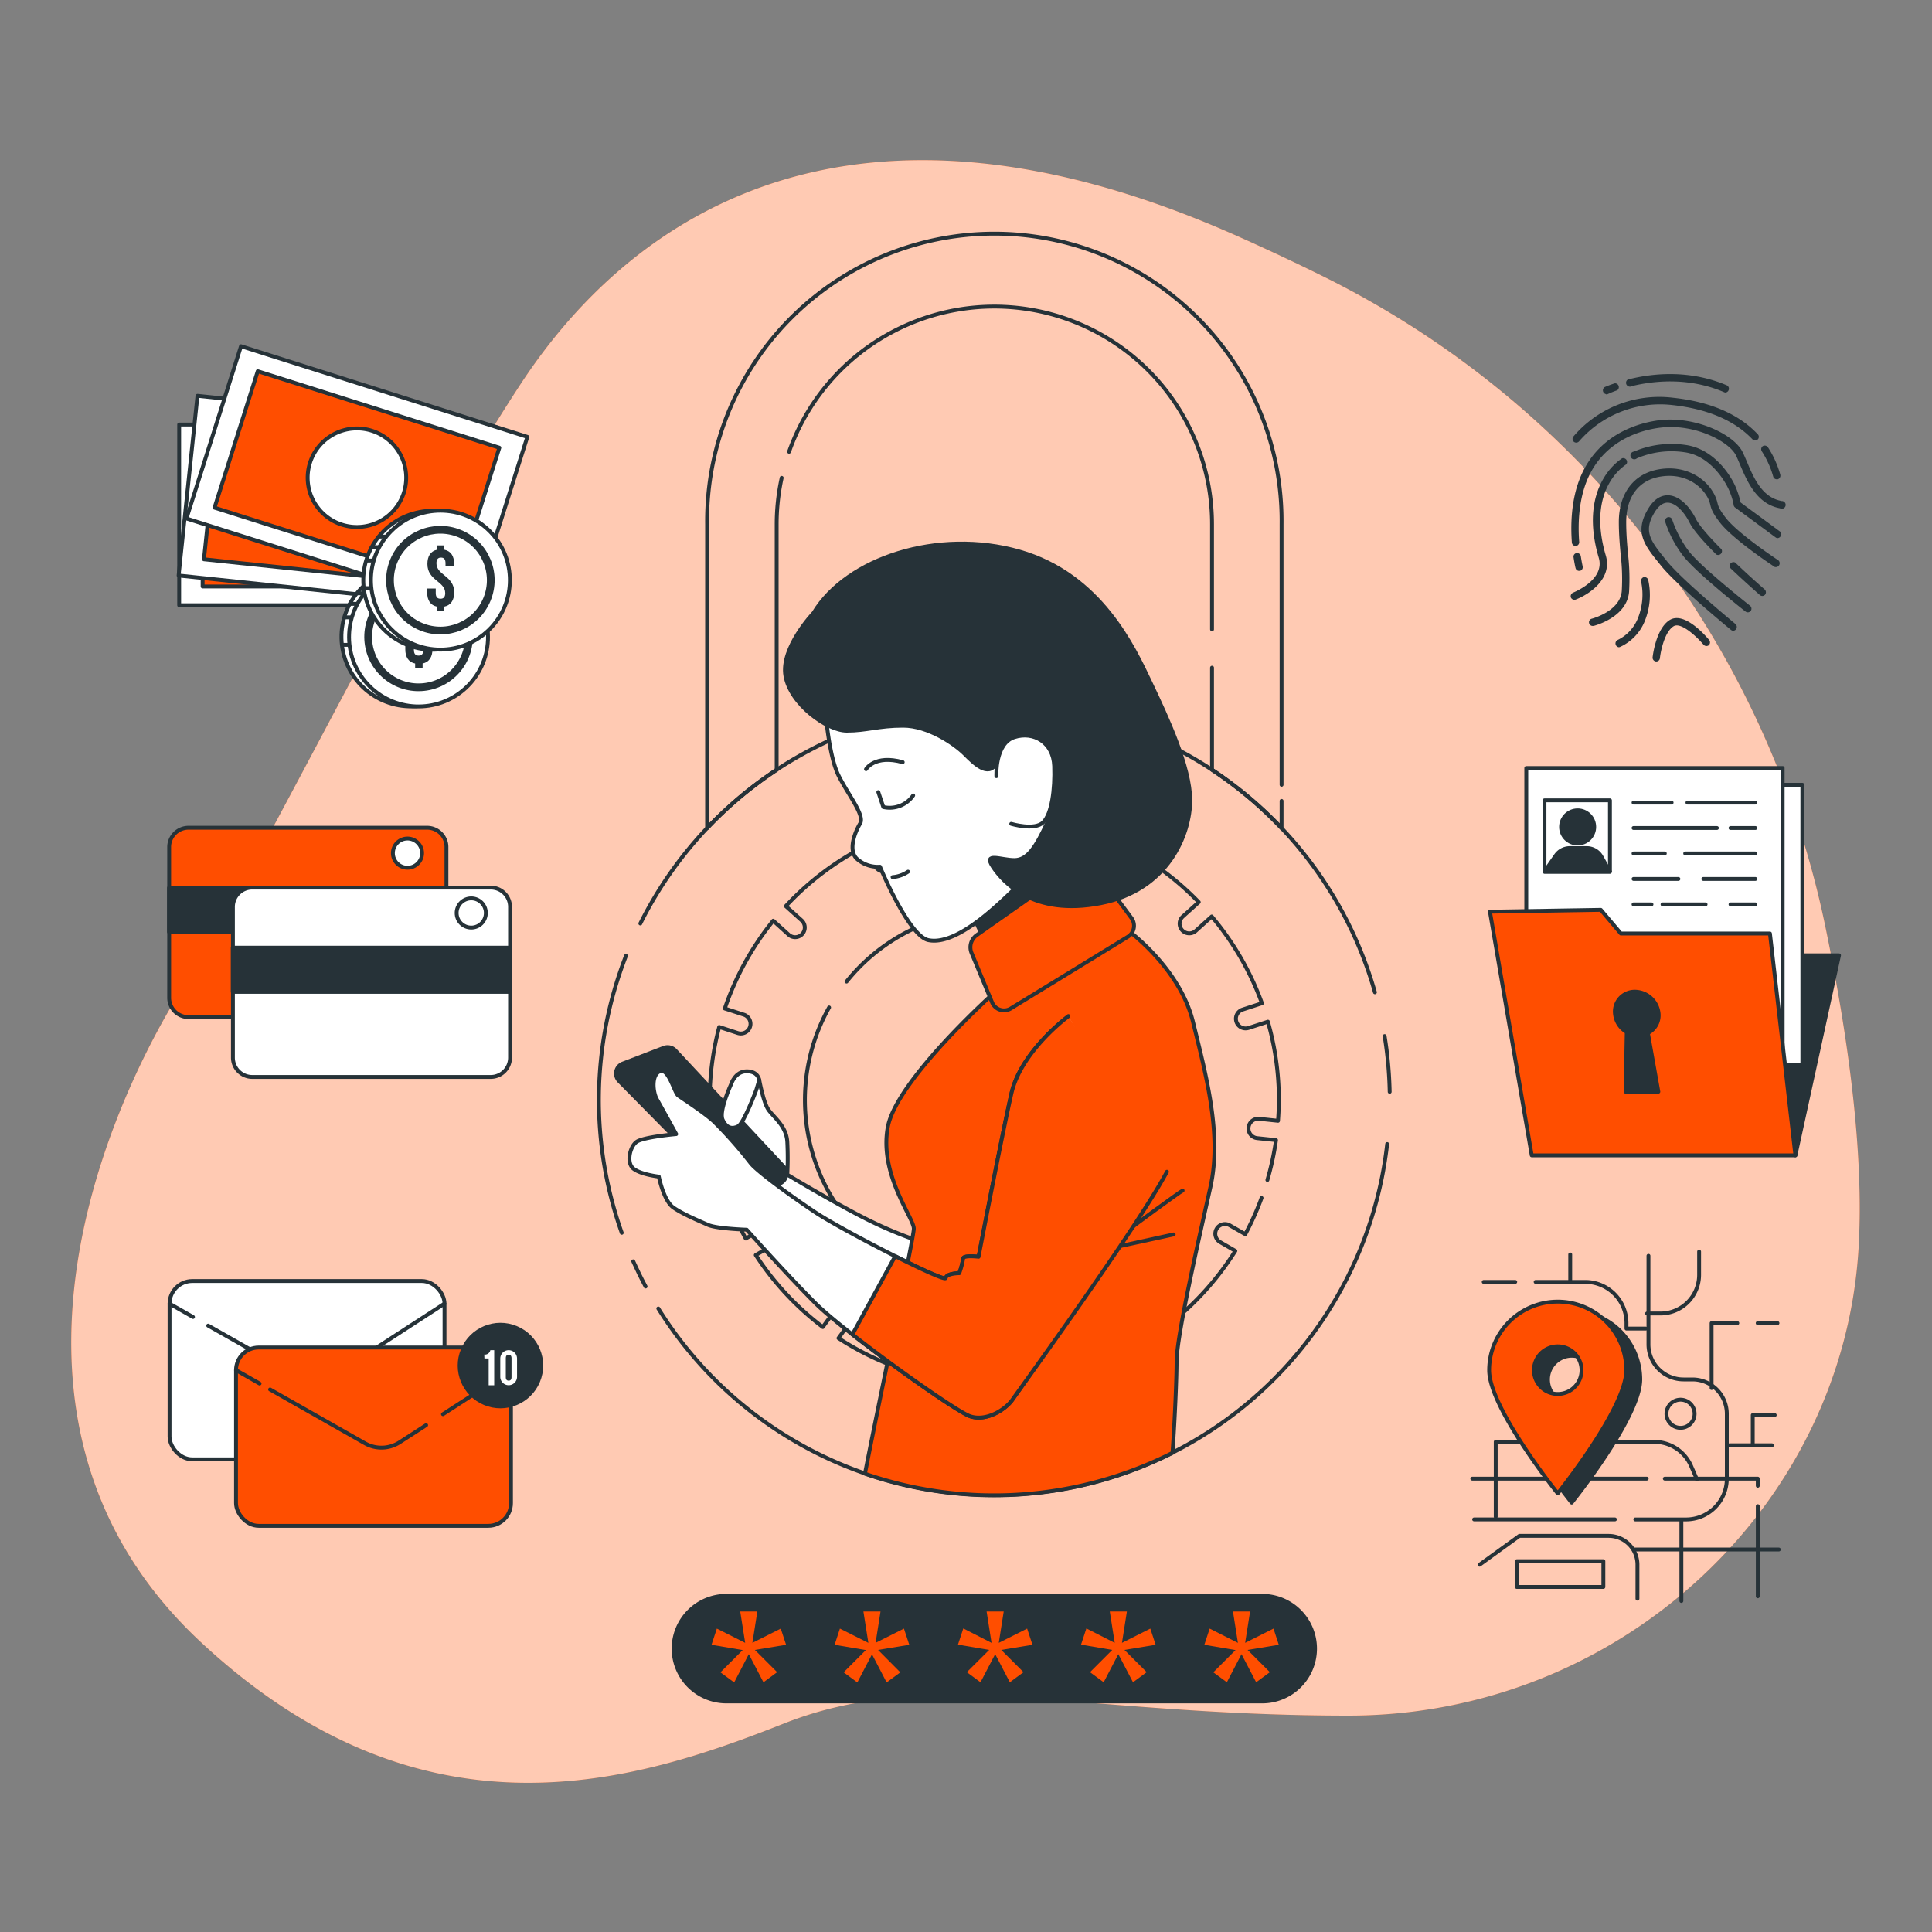 <?xml version="1.0" encoding="UTF-8"?> <svg xmlns="http://www.w3.org/2000/svg" viewBox="0 0 500 500"><rect x="0" y="0" width="500" height="500" fill="#808080" stroke="none"/><g id="freepik--background-simple--inject-9"><path d="M472.44,240a242.59,242.59,0,0,0-130-168.47Q331.86,66.29,320,61c-99-44-156-6-185,38S70,219,47,256-6,371,52,425s113,36,151,21,76-2,146-2,128-54,132-121C482.46,298.48,478.3,268.33,472.44,240Z" style="fill:#FF4E00"></path><path d="M472.44,240a242.59,242.59,0,0,0-130-168.47Q331.86,66.29,320,61c-99-44-156-6-185,38S70,219,47,256-6,371,52,425s113,36,151,21,76-2,146-2,128-54,132-121C482.46,298.48,478.3,268.33,472.44,240Z" style="fill:#fff;opacity:0.7"></path></g><g id="freepik--Lock--inject-9"><path d="M355.83,256.8A102.38,102.38,0,0,0,165.72,239" style="fill:none;stroke:#263238;stroke-linecap:round;stroke-linejoin:round"></path><path d="M359.65,282.55a103.45,103.45,0,0,0-1.31-14.41" style="fill:none;stroke:#263238;stroke-linecap:round;stroke-linejoin:round"></path><path d="M170.37,338.64A102.36,102.36,0,0,0,359,296.08" style="fill:none;stroke:#263238;stroke-linecap:round;stroke-linejoin:round"></path><path d="M163.88,326.43c1,2.21,2.06,4.39,3.2,6.52" style="fill:none;stroke:#263238;stroke-linecap:round;stroke-linejoin:round"></path><path d="M162,247.38a102.74,102.74,0,0,0-1.09,71.67" style="fill:none;stroke:#263238;stroke-linecap:round;stroke-linejoin:round"></path><path d="M328,305.38a73.66,73.66,0,0,0,2.23-10.32l-4.87-.51a2.5,2.5,0,1,1,.52-5l4.87.51c.13-1.79.22-3.6.22-5.42a73.4,73.4,0,0,0-2.84-20.23l-5,1.62a2.63,2.63,0,0,1-.77.12,2.5,2.5,0,0,1-.77-4.88l5-1.63a73.58,73.58,0,0,0-13-22.45l-4.13,3.72a2.5,2.5,0,0,1-1.67.64,2.47,2.47,0,0,1-1.86-.82,2.5,2.5,0,0,1,.18-3.53l4.13-3.72a73.8,73.8,0,0,0-21.09-15.26l-2.35,5.29a2.51,2.51,0,0,1-2.29,1.48,2.42,2.42,0,0,1-1-.22,2.5,2.5,0,0,1-1.27-3.3l2.34-5.25A73.53,73.53,0,0,0,259.1,211v5.81a2.5,2.5,0,1,1-5,0v-5.77a73.34,73.34,0,0,0-25.44,5.71L231,222a2.5,2.5,0,0,1-1.27,3.3,2.42,2.42,0,0,1-1,.22,2.51,2.51,0,0,1-2.29-1.48l-2.3-5.17a73.88,73.88,0,0,0-20.77,15.64l4.08,3.67a2.5,2.5,0,0,1-1.67,4.36,2.47,2.47,0,0,1-1.67-.65l-4-3.61A73.85,73.85,0,0,0,187.58,261l4.92,1.59a2.5,2.5,0,0,1-.77,4.88,2.64,2.64,0,0,1-.78-.12l-4.82-1.57a73.71,73.71,0,0,0-2.46,18.91c0,2.27.12,4.51.32,6.73l4.77-.5a2.5,2.5,0,0,1,.52,5l-4.68.5A73,73,0,0,0,193,320.53l3.87-2.23a2.5,2.5,0,0,1,2.5,4.33l-3.78,2.18a74,74,0,0,0,17.35,18.63l2.47-3.4a2.5,2.5,0,0,1,4,2.94L217,346.32a73.42,73.42,0,0,0,23.32,10l.85-4a2.5,2.5,0,0,1,4.89,1l-.84,3.94a73.47,73.47,0,0,0,25.36-.21l-.85-4a2.5,2.5,0,1,1,4.89-1l.85,4a73.44,73.44,0,0,0,23.18-10.42l-2.51-3.45a2.5,2.5,0,1,1,4-2.94l2.49,3.43a74.19,74.19,0,0,0,17.08-18.94l-3.93-2.27a2.5,2.5,0,1,1,2.5-4.33l4,2.28a73.9,73.9,0,0,0,4.21-9.38" style="fill:none;stroke:#263238;stroke-linecap:round;stroke-linejoin:round"></path><path d="M214.57,260.73a49,49,0,1,0,4.52-6.7" style="fill:none;stroke:#263238;stroke-linecap:round;stroke-linejoin:round"></path><path d="M204.21,116.91a56.34,56.34,0,0,1,109.46,18.76v27.2" style="fill:none;stroke:#263238;stroke-linecap:round;stroke-linejoin:round"></path><path d="M331.67,203.1V135.67a74.34,74.34,0,1,0-148.67,0v78.67a102.6,102.6,0,0,1,18-15.11V135.67a56.25,56.25,0,0,1,1.3-12" style="fill:none;stroke:#263238;stroke-linecap:round;stroke-linejoin:round"></path><path d="M313.67,172.8v26.43a102.6,102.6,0,0,1,18,15.11v-7.06" style="fill:none;stroke:#263238;stroke-linecap:round;stroke-linejoin:round"></path></g><g id="freepik--Password--inject-9"><path d="M326.67,440.33H188a13.67,13.67,0,0,1-13.67-13.66h0A13.67,13.67,0,0,1,188,413H326.67a13.67,13.67,0,0,1,13.66,13.67h0A13.67,13.67,0,0,1,326.67,440.33Z" style="fill:#263238;stroke:#263238;stroke-linecap:round;stroke-linejoin:round"></path><path d="M192.85,425.17l-1.28-8.12H196l-1.28,8.12,7.34-3.69,1.38,4.19L195.36,427l5.76,5.76-3.54,2.61-3.79-7.28L190,435.41l-3.55-2.61,5.76-5.76-8.07-1.37,1.38-4.19Z" style="fill:#FF4E00"></path><path d="M224.73,425.17l-1.28-8.12h4.43l-1.28,8.12,7.34-3.69,1.38,4.19L227.24,427,233,432.8l-3.54,2.61-3.79-7.28-3.79,7.28-3.55-2.61,5.76-5.76L216,425.67l1.37-4.19Z" style="fill:#FF4E00"></path><path d="M256.61,425.17l-1.28-8.12h4.43l-1.28,8.12,7.34-3.69,1.38,4.19L259.12,427l5.76,5.76-3.54,2.61-3.79-7.28-3.8,7.28-3.54-2.61L256,427l-8.08-1.37,1.38-4.19Z" style="fill:#FF4E00"></path><path d="M288.49,425.17l-1.28-8.12h4.43l-1.28,8.12,7.34-3.69,1.38,4.19L291,427l5.76,5.76-3.54,2.61-3.8-7.28-3.79,7.28-3.54-2.61,5.76-5.76-8.08-1.37,1.38-4.19Z" style="fill:#FF4E00"></path><path d="M320.37,425.17l-1.28-8.12h4.43l-1.28,8.12,7.34-3.69,1.37,4.19L322.88,427l5.76,5.76-3.55,2.61-3.79-7.28-3.79,7.28L314,432.8l5.76-5.76-8.08-1.37,1.38-4.19Z" style="fill:#FF4E00"></path></g><g id="freepik--GPS--inject-9"><line x1="417.94" y1="393.22" x2="381.5" y2="393.22" style="fill:none;stroke:#263238;stroke-linecap:round;stroke-linejoin:round"></line><path d="M426.62,325V347.9A9.08,9.08,0,0,0,435.7,357H438a8.9,8.9,0,0,1,8.9,8.91v16.77a10.55,10.55,0,0,1-10.55,10.55H423.22" style="fill:none;stroke:#263238;stroke-linecap:round;stroke-linejoin:round"></path><path d="M426.26,339.93h3.47a10,10,0,0,0,10-10v-6" style="fill:none;stroke:#263238;stroke-linecap:round;stroke-linejoin:round"></path><path d="M406.37,324.66v7.1h3.89a10.68,10.68,0,0,1,10.67,10.68v1.4h5" style="fill:none;stroke:#263238;stroke-linecap:round;stroke-linejoin:round"></path><line x1="392.14" y1="331.76" x2="383.98" y2="331.76" style="fill:none;stroke:#263238;stroke-linecap:round;stroke-linejoin:round"></line><line x1="406.37" y1="331.76" x2="397.42" y2="331.76" style="fill:none;stroke:#263238;stroke-linecap:round;stroke-linejoin:round"></line><line x1="435.14" y1="393.58" x2="435.14" y2="414.33" style="fill:none;stroke:#263238;stroke-linecap:round;stroke-linejoin:round"></line><line x1="447.58" y1="374.04" x2="458.59" y2="374.04" style="fill:none;stroke:#263238;stroke-linecap:round;stroke-linejoin:round"></line><polyline points="453.61 374.04 453.61 366.22 459.3 366.22" style="fill:none;stroke:#263238;stroke-linecap:round;stroke-linejoin:round"></polyline><line x1="454.89" y1="342.42" x2="460.01" y2="342.42" style="fill:none;stroke:#263238;stroke-linecap:round;stroke-linejoin:round"></line><polyline points="442.96 359.23 442.96 342.42 449.62 342.42" style="fill:none;stroke:#263238;stroke-linecap:round;stroke-linejoin:round"></polyline><path d="M382.92,404.94l10.3-7.46h23.09a7.46,7.46,0,0,1,7.46,7.46v8.79" style="fill:none;stroke:#263238;stroke-linecap:round;stroke-linejoin:round"></path><line x1="454.91" y1="389.79" x2="454.91" y2="413.12" style="fill:none;stroke:#263238;stroke-linecap:round;stroke-linejoin:round"></line><polyline points="430.85 382.67 446.87 382.67 454.91 382.67 454.91 384.51" style="fill:none;stroke:#263238;stroke-linecap:round;stroke-linejoin:round"></polyline><line x1="381.03" y1="382.67" x2="426.16" y2="382.67" style="fill:none;stroke:#263238;stroke-linecap:round;stroke-linejoin:round"></line><path d="M439.16,382.85l-1.52-3.48a10.37,10.37,0,0,0-9.5-6.21H387.09v19.38" style="fill:none;stroke:#263238;stroke-linecap:round;stroke-linejoin:round"></path><line x1="460.36" y1="401.01" x2="422.81" y2="401.01" style="fill:none;stroke:#263238;stroke-linecap:round;stroke-linejoin:round"></line><path d="M438.56,365.89a3.64,3.64,0,1,0-3.64,3.63A3.63,3.63,0,0,0,438.56,365.89Z" style="fill:none;stroke:#263238;stroke-linecap:round;stroke-linejoin:round"></path><rect x="392.54" y="404.04" width="22.41" height="6.66" style="fill:none;stroke:#263238;stroke-linecap:round;stroke-linejoin:round"></rect><path d="M406.77,339.28A17.75,17.75,0,0,0,389,357c0,9.8,17.75,31.87,17.75,31.87s17.75-22.07,17.75-31.87A17.75,17.75,0,0,0,406.77,339.28Zm0,23.91a6.16,6.16,0,1,1,6.16-6.16A6.16,6.16,0,0,1,406.77,363.19Z" style="fill:#263238;stroke:#263238;stroke-linecap:round;stroke-linejoin:round"></path><path d="M403.14,336.86a17.75,17.75,0,0,0-17.75,17.75c0,9.8,17.75,31.87,17.75,31.87s17.74-22.07,17.74-31.87A17.75,17.75,0,0,0,403.14,336.86Zm0,23.9a6.16,6.16,0,1,1,6.16-6.15A6.15,6.15,0,0,1,403.14,360.76Z" style="fill:#FF4E00;stroke:#263238;stroke-linecap:round;stroke-linejoin:round"></path></g><g id="freepik--Documents--inject-9"><polygon points="464.65 299 475.94 247.24 448.65 247.24 464.65 299" style="fill:#263238;stroke:#263238;stroke-linecap:round;stroke-linejoin:round"></polygon><rect x="400.1" y="203.1" width="66.35" height="72.47" style="fill:#fff;stroke:#263238;stroke-linecap:round;stroke-linejoin:round"></rect><rect x="395" y="198.76" width="66.35" height="72.47" style="fill:#fff;stroke:#263238;stroke-linecap:round;stroke-linejoin:round"></rect><rect x="399.71" y="207.13" width="16.94" height="18.46" style="fill:#fff;stroke:#263238;stroke-linecap:round;stroke-linejoin:round"></rect><line x1="436.71" y1="207.71" x2="454.29" y2="207.71" style="fill:none;stroke:#263238;stroke-linecap:round;stroke-linejoin:round"></line><line x1="422.76" y1="207.71" x2="432.61" y2="207.71" style="fill:none;stroke:#263238;stroke-linecap:round;stroke-linejoin:round"></line><line x1="447.86" y1="214.29" x2="454.29" y2="214.29" style="fill:none;stroke:#263238;stroke-linecap:round;stroke-linejoin:round"></line><line x1="422.76" y1="214.29" x2="444.34" y2="214.29" style="fill:none;stroke:#263238;stroke-linecap:round;stroke-linejoin:round"></line><line x1="436.13" y1="220.88" x2="454.29" y2="220.88" style="fill:none;stroke:#263238;stroke-linecap:round;stroke-linejoin:round"></line><line x1="422.76" y1="220.88" x2="430.85" y2="220.88" style="fill:none;stroke:#263238;stroke-linecap:round;stroke-linejoin:round"></line><line x1="440.82" y1="227.47" x2="454.29" y2="227.47" style="fill:none;stroke:#263238;stroke-linecap:round;stroke-linejoin:round"></line><line x1="422.76" y1="227.47" x2="434.37" y2="227.47" style="fill:none;stroke:#263238;stroke-linecap:round;stroke-linejoin:round"></line><line x1="447.86" y1="234.06" x2="454.29" y2="234.06" style="fill:none;stroke:#263238;stroke-linecap:round;stroke-linejoin:round"></line><line x1="430.26" y1="234.06" x2="441.4" y2="234.06" style="fill:none;stroke:#263238;stroke-linecap:round;stroke-linejoin:round"></line><line x1="422.76" y1="234.06" x2="427.4" y2="234.06" style="fill:none;stroke:#263238;stroke-linecap:round;stroke-linejoin:round"></line><circle cx="408.29" cy="214.01" r="4.29" style="fill:#263238;stroke:#263238;stroke-linecap:round;stroke-linejoin:round"></circle><path d="M414.43,221.69a4.36,4.36,0,0,0-3.78-2.2h-4.4a4.37,4.37,0,0,0-3.55,1.84l-3,4.26h16.94Z" style="fill:#263238;stroke:#263238;stroke-linecap:round;stroke-linejoin:round"></path><polygon points="385.59 235.94 396.41 299 464.65 299 458.06 241.59 419.47 241.59 414.29 235.47 385.59 235.94" style="fill:#FF4E00;stroke:#263238;stroke-linecap:round;stroke-linejoin:round"></polygon><path d="M429.24,262.29a6.23,6.23,0,0,0-6.1-5.64,5.13,5.13,0,0,0-5.19,5.64A6.19,6.19,0,0,0,421,267.1l-.29,15.43h8.47l-2.71-15.18A5.13,5.13,0,0,0,429.24,262.29Z" style="fill:#263238;stroke:#263238;stroke-linecap:round;stroke-linejoin:round"></path></g><g id="freepik--Fingerprint--inject-9"><path d="M458.91,123.35a.94.94,0,0,0,.91.69,1.15,1.15,0,0,0,.26,0,1,1,0,0,0,.66-1.18,25.57,25.57,0,0,0-3.21-7.12,1,1,0,0,0-1.32-.28,1,1,0,0,0-.27,1.32A23.83,23.83,0,0,1,458.91,123.35Z" style="fill:#263238"></path><path d="M407.35,114.37a1,1,0,0,0,.58.19,1,1,0,0,0,.76-.37,27.75,27.75,0,0,1,24.09-9.36c9.13,1,16.11,4,20.72,8.83a.95.95,0,1,0,1.38-1.3c-4.93-5.22-12.3-8.39-21.9-9.42A29.2,29.2,0,0,0,407.17,113,1,1,0,0,0,407.35,114.37Z" style="fill:#263238"></path><path d="M461,129.64c-5-.93-7.16-6-8.9-10.15-.4-.93-.77-1.81-1.15-2.56-2.22-4.45-11.72-9-20.64-8.26-3.77.32-16.46,2.38-21.51,15.32-2.25,5.77-2.32,12.12-2,16.44a1,1,0,0,0,.95.88h.07a1,1,0,0,0,.88-1c-.32-4.12-.25-10.17,1.86-15.6,4.65-11.91,16.41-13.81,19.91-14.11,8.74-.75,17.09,3.84,18.77,7.21.35.7.71,1.55,1.09,2.46,1.82,4.28,4.3,10.16,10.32,11.27a1,1,0,1,0,.34-1.87Z" style="fill:#263238"></path><path d="M408.68,147.74l.23,0a1,1,0,0,0,.69-1.15s-.24-1-.49-2.66a1,1,0,0,0-1.09-.8.94.94,0,0,0-.79,1.08c.26,1.74.51,2.78.53,2.83A.94.94,0,0,0,408.68,147.74Z" style="fill:#263238"></path><path d="M460.64,137.54l-10.16-7.49a21.47,21.47,0,0,0-1-3.29c-1-2.86-5.45-10.52-13.24-11.6a24.86,24.86,0,0,0-13.4,1.72,1,1,0,1,0,.78,1.74A22.82,22.82,0,0,1,436,117.05c6.83.94,10.84,8,11.71,10.36a15.51,15.51,0,0,1,.94,3.17,1,1,0,0,0,.39.76l10.48,7.73a.9.9,0,0,0,.56.19,1,1,0,0,0,.57-1.72Z" style="fill:#263238"></path><path d="M415.58,143.78c-1.65-5.57-2.71-13.54,1.62-19.9a14.26,14.26,0,0,1,3.68-3.71,1,1,0,0,0-1.09-1.56,16.12,16.12,0,0,0-4.16,4.2c-3.76,5.52-4.41,13-1.88,21.51,1.72,5.8-6.57,9-6.66,9.07a1,1,0,0,0-.55,1.22,1,1,0,0,0,.89.62,1,1,0,0,0,.34-.06C411.25,153.85,417.36,149.78,415.58,143.78Z" style="fill:#263238"></path><path d="M459.85,144.75c-.1-.07-10.13-6.7-13.24-10.76-1.75-2.28-1.94-3.06-2.14-3.88a9.24,9.24,0,0,0-1.3-3c-2-3.3-6.84-6.77-13.68-5.68-6.6,1.06-10.54,6.17-10.54,13.67,0,3.09.24,5.76.47,8.35a54,54,0,0,1,.29,9.53c-.44,5.21-7.64,7.11-7.77,7.14a.95.95,0,0,0,.23,1.87l.23,0c.36-.09,8.65-2.24,9.2-8.83a55.61,55.61,0,0,0-.28-9.86c-.23-2.54-.46-5.17-.46-8.18,0-6.58,3.25-10.88,8.93-11.79,5.92-.94,10,2,11.76,4.8a7.14,7.14,0,0,1,1.07,2.49c.24,1,.49,2,2.48,4.58,3.3,4.31,13.28,10.91,13.7,11.19a1,1,0,1,0,1.05-1.59Z" style="fill:#263238"></path><path d="M431.38,145.2l-.48-.6c-3.68-4.58-5.7-7.1-2.7-12,1.05-1.72,2.23-2.57,3.48-2.51,1.86.07,4.05,2.11,5.59,5.18.87,1.74,3.13,4.43,6.91,8.24a1,1,0,0,0,1.35-1.35c-4.47-4.49-6-6.69-6.56-7.74-1.9-3.8-4.59-6.13-7.21-6.24-1.38-.05-3.4.49-5.18,3.43-3.7,6.07-1,9.49,2.83,14.21l.48.6c4,5,17.53,16.13,18.1,16.6a.94.94,0,0,0,.61.22,1,1,0,0,0,.6-1.69C449.06,161.41,435.26,150.05,431.38,145.2Z" style="fill:#263238"></path><path d="M449.05,145.57a1,1,0,0,0-1.31,1.38c4,3.81,7.68,7,7.72,7.05a1,1,0,0,0,.62.23.94.94,0,0,0,.72-.33,1,1,0,0,0-.09-1.34S453,149.35,449.05,145.57Z" style="fill:#263238"></path><path d="M452.93,156.77c-.13-.1-12.67-10-15.8-14.05a28.84,28.84,0,0,1-4.34-8.17.95.95,0,1,0-1.82.54,29.61,29.61,0,0,0,4.65,8.79c3.27,4.28,15.61,14,16.13,14.39a1,1,0,0,0,.59.2,1,1,0,0,0,.75-.36A1,1,0,0,0,452.93,156.77Z" style="fill:#263238"></path><path d="M432.13,160.45c-3.6,2.22-4.41,9.39-4.44,9.69a1,1,0,0,0,.85,1.05h.1a.94.94,0,0,0,.94-.85c.2-1.81,1.21-6.83,3.55-8.27,1.91-1.17,6,2.72,7.75,4.78a1,1,0,0,0,1.34.14,1,1,0,0,0,.13-1.34C441.7,164.87,436,158.09,432.13,160.45Z" style="fill:#263238"></path><path d="M425.4,149.36a1,1,0,0,0-.68,1.16,16.29,16.29,0,0,1-.71,9.14,10.61,10.61,0,0,1-5.44,6,1,1,0,0,0,.34,1.84,1,1,0,0,0,.33-.06,12.48,12.48,0,0,0,6.54-7,17.86,17.86,0,0,0,.78-10.33A1,1,0,0,0,425.4,149.36Z" style="fill:#263238"></path><path d="M422.34,99.92c5.89-1.42,14.81-2.3,23.89,1.59a.8.8,0,0,0,.37.08,1,1,0,0,0,.38-1.83c-9.56-4.09-18.92-3.18-25.09-1.69a1,1,0,1,0,.45,1.85Z" style="fill:#263238"></path><path d="M415.67,102.09a1,1,0,0,0,.4-.09,26.24,26.24,0,0,1,2.48-1,1,1,0,0,0-.62-1.8,25.88,25.88,0,0,0-2.67,1,1,1,0,0,0,.41,1.81Z" style="fill:#263238"></path></g><g id="freepik--Email--inject-9"><rect x="43.88" y="331.53" width="71.16" height="46.14" rx="5.87" style="fill:#fff;stroke:#263238;stroke-linecap:round;stroke-linejoin:round"></rect><path d="M53.88,343.07l23.36,13.24a8.66,8.66,0,0,0,9-.26L115,337.4" style="fill:none;stroke:#263238;stroke-linecap:round;stroke-linejoin:round"></path><line x1="43.88" y1="337.4" x2="49.95" y2="340.84" style="fill:none;stroke:#263238;stroke-linecap:round;stroke-linejoin:round"></line><rect x="61.08" y="348.74" width="71.16" height="46.14" rx="5.87" style="fill:#FF4E00;stroke:#263238;stroke-linecap:round;stroke-linejoin:round"></rect><line x1="114.64" y1="365.99" x2="132.25" y2="354.6" style="fill:none;stroke:#263238;stroke-linecap:round;stroke-linejoin:round"></line><path d="M69.9,359.6l24.54,13.92a8.66,8.66,0,0,0,9-.27l6.84-4.42" style="fill:none;stroke:#263238;stroke-linecap:round;stroke-linejoin:round"></path><line x1="61.08" y1="354.6" x2="67.18" y2="358.06" style="fill:none;stroke:#263238;stroke-linecap:round;stroke-linejoin:round"></line><circle cx="129.51" cy="353.43" r="10.56" transform="translate(-246.53 336.82) rotate(-67.35)" style="fill:#263238;stroke:#263238;stroke-linecap:round;stroke-linejoin:round"></circle><path d="M125.33,350.56a1.41,1.41,0,0,0,1.57-1.14h1v9.08h-1.43v-6.93h-1.1Z" style="fill:#fff"></path><path d="M129.47,351.6a2.17,2.17,0,1,1,4.34,0v4.72a2.17,2.17,0,1,1-4.34,0Zm1.43,4.81c0,.65.29.9.74.9s.74-.25.74-.9v-4.9c0-.65-.28-.9-.74-.9s-.74.25-.74.9Z" style="fill:#fff"></path></g><g id="freepik--Cards--inject-9"><path d="M115.54,219.22v39a5,5,0,0,1-5,5H48.78a5,5,0,0,1-5-5v-39a5,5,0,0,1,5-5H110.5A5,5,0,0,1,115.54,219.22Z" style="fill:#FF4E00;stroke:#263238;stroke-linecap:round;stroke-linejoin:round"></path><circle cx="105.46" cy="220.79" r="3.78" style="fill:#fff;stroke:#263238;stroke-linecap:round;stroke-linejoin:round"></circle><rect x="43.74" y="229.77" width="71.8" height="11.43" style="fill:#263238;stroke:#263238;stroke-linecap:round;stroke-linejoin:round"></rect><path d="M132,234.71v39a5,5,0,0,1-5,5H65.28a5,5,0,0,1-5-5v-39a5,5,0,0,1,5-5H127A5,5,0,0,1,132,234.71Z" style="fill:#fff;stroke:#263238;stroke-linecap:round;stroke-linejoin:round"></path><circle cx="121.96" cy="236.28" r="3.78" style="fill:#fff;stroke:#263238;stroke-linecap:round;stroke-linejoin:round"></circle><rect x="60.24" y="245.26" width="71.8" height="11.43" style="fill:#263238;stroke:#263238;stroke-linecap:round;stroke-linejoin:round"></rect></g><g id="freepik--Money--inject-9"><rect x="46.37" y="109.88" width="77.73" height="46.76" style="fill:#fff;stroke:#263238;stroke-linecap:round;stroke-linejoin:round"></rect><rect x="52.44" y="114.74" width="65.59" height="37.04" style="fill:#FF4E00;stroke:#263238;stroke-linecap:round;stroke-linejoin:round"></rect><circle cx="85.24" cy="133.26" r="12.75" style="fill:#fff;stroke:#263238;stroke-linecap:round;stroke-linejoin:round"></circle><rect x="48.46" y="106.36" width="77.73" height="46.76" transform="translate(14.01 -8.4) rotate(5.99)" style="fill:#fff;stroke:#263238;stroke-linecap:round;stroke-linejoin:round"></rect><rect x="54.54" y="111.22" width="65.59" height="37.04" transform="translate(14.01 -8.4) rotate(5.99)" style="fill:#FF4E00;stroke:#263238;stroke-linecap:round;stroke-linejoin:round"></rect><path d="M100,131.07a12.75,12.75,0,1,0-14,11.35A12.75,12.75,0,0,0,100,131.07Z" style="fill:#fff;stroke:#263238;stroke-linecap:round;stroke-linejoin:round"></path><rect x="53.5" y="100.25" width="77.73" height="46.76" transform="translate(41.63 -22.12) rotate(17.57)" style="fill:#fff;stroke:#263238;stroke-linecap:round;stroke-linejoin:round"></rect><rect x="59.58" y="105.11" width="65.59" height="37.04" transform="translate(41.63 -22.12) rotate(17.57)" style="fill:#FF4E00;stroke:#263238;stroke-linecap:round;stroke-linejoin:round"></rect><path d="M104.53,127.48a12.75,12.75,0,1,0-16,8.31A12.77,12.77,0,0,0,104.53,127.48Z" style="fill:#fff;stroke:#263238;stroke-linecap:round;stroke-linejoin:round"></path><circle cx="106.35" cy="164.83" r="17.98" transform="translate(-33.9 27.68) rotate(-12.81)" style="fill:#fff;stroke:#263238;stroke-linecap:round;stroke-linejoin:round"></circle><line x1="94.48" y1="153.54" x2="92.51" y2="153.54" style="fill:none;stroke:#263238;stroke-linecap:round;stroke-linejoin:round"></line><line x1="92.36" y1="156.27" x2="90.54" y2="156.27" style="fill:none;stroke:#263238;stroke-linecap:round;stroke-linejoin:round"></line><line x1="91.15" y1="159.76" x2="89.48" y2="159.76" style="fill:none;stroke:#263238;stroke-linecap:round;stroke-linejoin:round"></line><line x1="90.69" y1="166.89" x2="88.72" y2="166.89" style="fill:none;stroke:#263238;stroke-linecap:round;stroke-linejoin:round"></line><circle cx="108.32" cy="164.83" r="17.98" transform="translate(-82.92 116.57) rotate(-42.52)" style="fill:#fff;stroke:#263238;stroke-linecap:round;stroke-linejoin:round"></circle><circle cx="108.32" cy="164.83" r="13.04" transform="translate(-24.4 18.93) rotate(-8.98)" style="fill:#fff;stroke:#263238;stroke-linecap:round;stroke-linejoin:round;stroke-width:2px"></circle><path d="M107.44,157v-1.12h1.93V157c1.67.34,2.53,1.62,2.53,3.66v.47h-2.23v-.62c0-1.07-.43-1.48-1.18-1.48s-1.18.41-1.18,1.48c0,3.09,4.61,3.24,4.61,7.52,0,2-.88,3.34-2.55,3.69v1.09h-1.93v-1.09c-1.69-.35-2.55-1.65-2.55-3.69v-1h2.23v1.18c0,1.07.47,1.46,1.22,1.46s1.22-.39,1.22-1.46c0-3.08-4.61-3.23-4.61-7.52C105,158.6,105.79,157.31,107.44,157Z" style="fill:#263238"></path><circle cx="112.01" cy="150.15" r="17.98" transform="translate(-32.61 31.09) rotate(-13.81)" style="fill:#fff;stroke:#263238;stroke-linecap:round;stroke-linejoin:round"></circle><line x1="100.14" y1="138.87" x2="98.17" y2="138.87" style="fill:none;stroke:#263238;stroke-linecap:round;stroke-linejoin:round"></line><line x1="98.02" y1="141.6" x2="96.2" y2="141.6" style="fill:none;stroke:#263238;stroke-linecap:round;stroke-linejoin:round"></line><line x1="96.8" y1="145.08" x2="95.14" y2="145.08" style="fill:none;stroke:#263238;stroke-linecap:round;stroke-linejoin:round"></line><line x1="96.35" y1="152.21" x2="94.38" y2="152.21" style="fill:none;stroke:#263238;stroke-linecap:round;stroke-linejoin:round"></line><circle cx="113.98" cy="150.15" r="17.98" transform="translate(-73.76 133.06) rotate(-47.6)" style="fill:#fff;stroke:#263238;stroke-linecap:round;stroke-linejoin:round"></circle><circle cx="113.98" cy="150.15" r="13.04" transform="translate(-68.21 198.59) rotate(-67.69)" style="fill:#fff;stroke:#263238;stroke-linecap:round;stroke-linejoin:round;stroke-width:2px"></circle><path d="M113.1,142.27v-1.12H115v1.12c1.68.34,2.53,1.62,2.53,3.66v.47h-2.23v-.62c0-1.07-.42-1.48-1.17-1.48s-1.18.41-1.18,1.48c0,3.09,4.6,3.24,4.6,7.52,0,2-.87,3.34-2.55,3.69v1.09H113.1V157c-1.7-.35-2.55-1.65-2.55-3.69v-1h2.22v1.18c0,1.07.48,1.46,1.23,1.46s1.22-.39,1.22-1.46c0-3.08-4.61-3.23-4.61-7.52C110.61,143.92,111.45,142.63,113.1,142.27Z" style="fill:#263238"></path></g><g id="freepik--Character--inject-9"><path d="M196.5,279.5s1,5.5,2.25,7.5,4.75,4.25,5,8.5a82.85,82.85,0,0,1,0,8.5s10.75,6.5,19.5,11a106.79,106.79,0,0,0,16.25,6.75L237,342.5s-26.5-18.5-32.75-24.25-12-12.25-13-12.5-9-11.25-9.25-12.5,3.75-3.75,5-3.5,2.75-2.75,3.5-5.25.75-5.5,2.5-5.5A14.62,14.62,0,0,1,196.5,279.5Z" style="fill:#fff;stroke:#263238;stroke-linecap:round;stroke-linejoin:round"></path><path d="M160.2,279.74l30.71,31.15a2.76,2.76,0,0,0,3.48.37l7.9-5.22a2.75,2.75,0,0,0,.49-4.17l-28-30a2.74,2.74,0,0,0-3-.69l-10.6,4.07A2.75,2.75,0,0,0,160.2,279.74Z" style="fill:#263238;stroke:#263238;stroke-linecap:round;stroke-linejoin:round"></path><path d="M223.85,381.39A102.52,102.52,0,0,0,303.44,376c.64-8.9,1.06-19.63,1.06-23.53,0-6.75,5.75-31.75,8.75-45.25s-1-28.5-4.5-42.75-17.25-24-17.25-24l-34,16.25s-25.5,22.75-27.75,35,6.75,23.5,6.75,26.25C236.5,320.27,227.11,364.53,223.85,381.39Z" style="fill:#FF4E00;stroke:#263238;stroke-linecap:round;stroke-linejoin:round"></path><path d="M292.14,318.18s12.89-9.54,13.92-10.06" style="fill:none;stroke:#263238;stroke-linecap:round;stroke-linejoin:round"></path><line x1="289.56" y1="322.56" x2="303.74" y2="319.47" style="fill:none;stroke:#263238;stroke-linecap:round;stroke-linejoin:round"></line><polygon points="252.25 238 255.25 244.25 282.25 226.25 275 216.25 251 236.25 252.25 238" style="fill:#263238;stroke:#263238;stroke-linecap:round;stroke-linejoin:round"></polygon><path d="M278.9,223.65,252.78,242a3.85,3.85,0,0,0-1.34,4.64l5.31,12.78a3.34,3.34,0,0,0,4.83,1.57l30.3-18.55a3.35,3.35,0,0,0,.94-4.85L283,224.3A3,3,0,0,0,278.9,223.65Z" style="fill:#FF4E00;stroke:#263238;stroke-linecap:round;stroke-linejoin:round"></path><path d="M213.57,183.52s.86,12,3.44,17.17,6.87,10.31,5.58,12.45-3.44,7.3-.43,9.45a8.08,8.08,0,0,0,5.58,1.72s7.43,18,12.55,19c8.89,1.81,22.66-14.29,24-14.72s12.45-8.16,13.31-18-4.3-24-8.59-25.76-13.31.42-21-2.58S215.29,171.92,213.57,183.52Z" style="fill:#fff;stroke:#263238;stroke-linecap:round;stroke-linejoin:round"></path><path d="M227.31,205l1.29,3.86a7.37,7.37,0,0,0,7.73-3" style="fill:none;stroke:#263238;stroke-linecap:round;stroke-linejoin:round"></path><path d="M224.12,199.07s2.22-3.84,9.5-1.82" style="fill:none;stroke:#263238;stroke-linecap:round;stroke-linejoin:round"></path><path d="M231,227a8.33,8.33,0,0,0,4-1.41" style="fill:none;stroke:#263238;stroke-linecap:round;stroke-linejoin:round"></path><path d="M210.57,158.61s-8.59,9-7.3,16.32S214,189.1,219.15,189.1s8.16-1.29,14.6-1.29,13.31,4.72,15.89,7.3,6,6,8.16,2.58.86-6.44,9.44-5.59,6.87,14.17,3.87,20.61-5.15,9.88-8.59,9.88-8.16-2.15-5.58,1.72,10.3,12.88,27.91,9.44,23.18-18,23.18-26.62-6-21.47-10.3-30.48-12.88-27.91-33.92-33.92S219.15,144.44,210.57,158.61Z" style="fill:#263238;stroke:#263238;stroke-linecap:round;stroke-linejoin:round"></path><path d="M257.86,200.88s-.4-8.48,4.65-10.1,10.1,1.42,10.31,7.48-.61,12.32-2.83,14.55-8.29.4-8.29.4" style="fill:#fff;stroke:#263238;stroke-linecap:round;stroke-linejoin:round"></path><path d="M276.5,263s-12.25,9-14.75,20-8.5,42.25-8.5,42.25-4-.5-4,.5a18.86,18.86,0,0,1-1,3.75s-3.25,0-3.5,1.25-27-12.5-33.75-17S195.75,303,194.25,301a113,113,0,0,0-9.5-10.75c-2.75-2.5-8.25-6-9.25-6.75s-2.5-7.25-4.75-6.25-1.75,5.5-.75,7.25,5,9,5,9-8.5.75-10.25,2-2.75,5.5-.75,7,6.5,2,6.5,2,1.25,6.25,3.75,8,6.75,3.5,9,4.5,10,1.25,10,1.25,10.5,11.75,17.75,19S246.75,365,251,366.5s9.25-1.75,11-4.25,31-43.75,38-57.5" style="fill:#fff;stroke:#263238;stroke-linecap:round;stroke-linejoin:round"></path><path d="M276.5,263s-12.25,9-14.75,20-8.5,42.25-8.5,42.25-4-.5-4,.5a18.86,18.86,0,0,1-1,3.75s-3.25,0-3.5,1.25c-.12.59-6.08-2.14-13.08-5.66L220.6,345.36c11.25,8.81,27.29,20,30.4,21.14,4.25,1.5,9.25-1.75,11-4.25s32.38-44.64,40-59" style="fill:#FF4E00;stroke:#263238;stroke-linecap:round;stroke-linejoin:round"></path><path d="M195.75,282s-3.25,8.75-4.75,9.5-3,.5-4-1.75,2.25-9.25,2.25-9.25,1-3.25,4-3.25,3.25,2.25,3.25,2.25Z" style="fill:#fff;stroke:#263238;stroke-linecap:round;stroke-linejoin:round"></path></g></svg> 